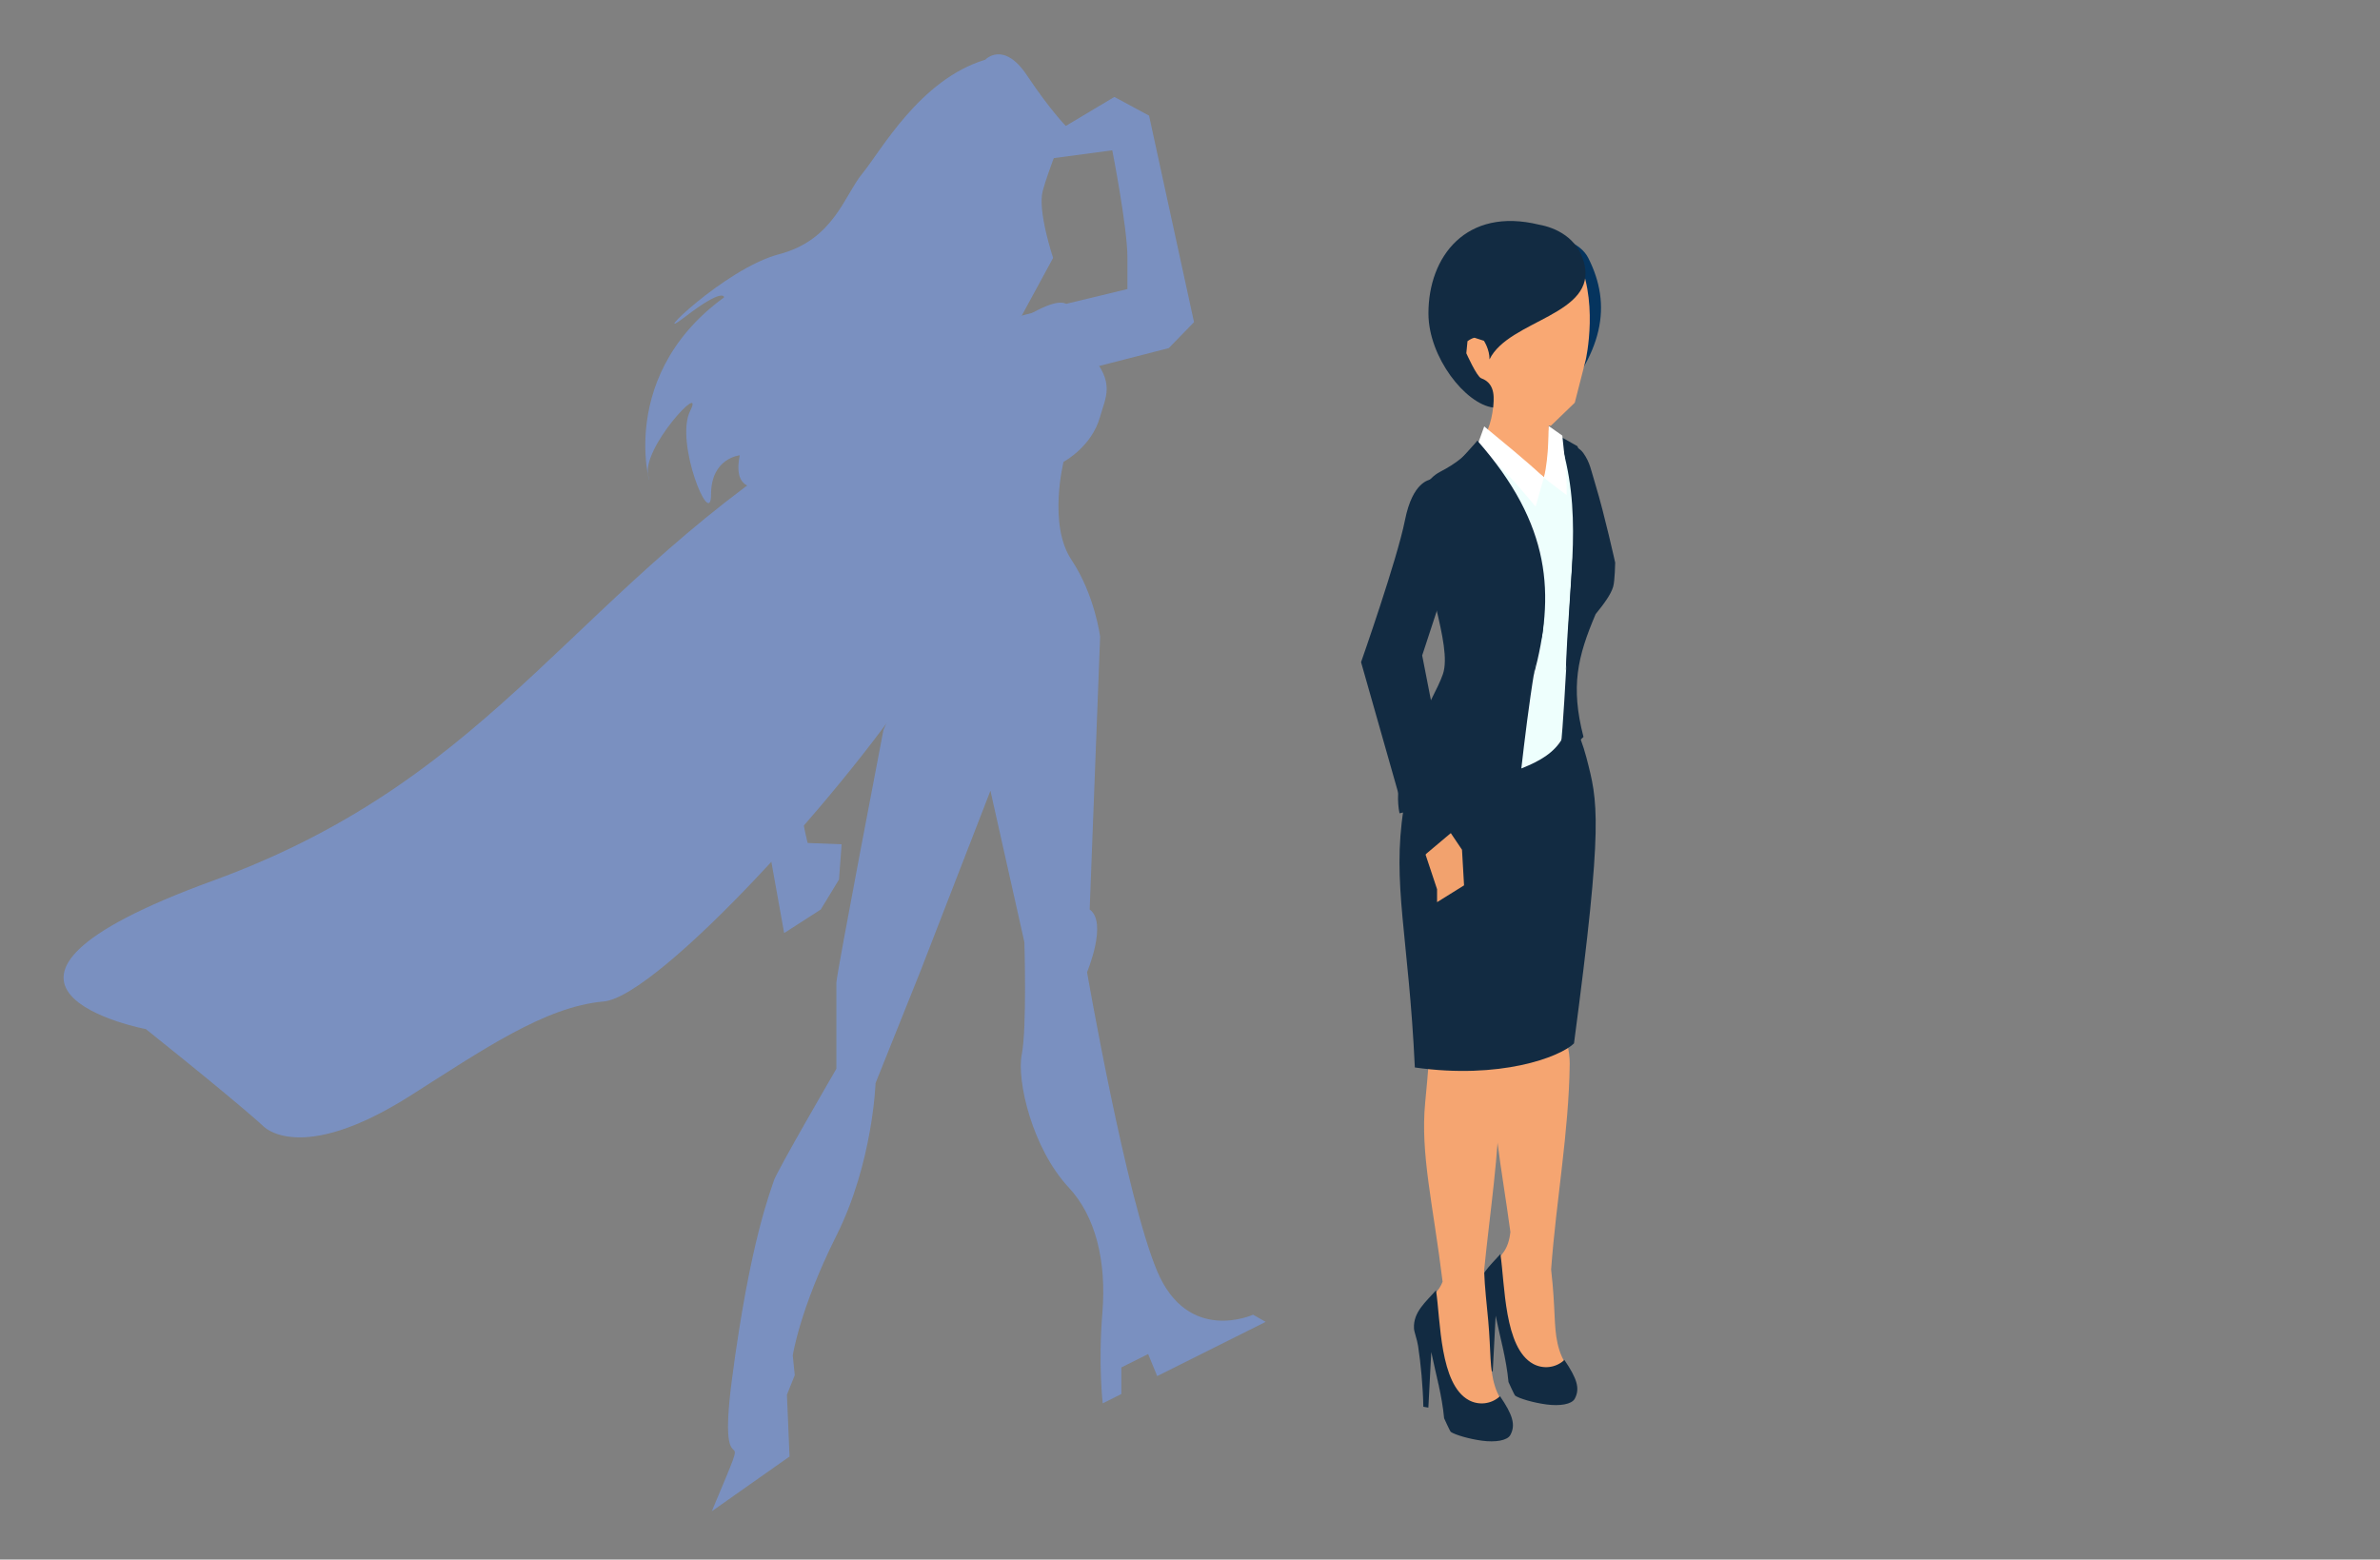 <?xml version="1.0" encoding="utf-8"?>
<!-- Generator: Adobe Illustrator 26.0.1, SVG Export Plug-In . SVG Version: 6.00 Build 0)  -->
<svg version="1.1" xmlns="http://www.w3.org/2000/svg" xmlns:xlink="http://www.w3.org/1999/xlink" x="0px" y="0px"
	 viewBox="0 0 4336.29 2842.1" style="enable-background:new 0 0 4336.29 2842.1;" xml:space="preserve">
<rect x="0" y="0" width="4336.29" height="2842.1" fill="#808080" stroke="none"/>
<style type="text/css">
	.st0{fill-rule:evenodd;clip-rule:evenodd;fill:#F5A571;}
	.st1{fill-rule:evenodd;clip-rule:evenodd;fill:#122B42;}
	.st2{fill-rule:evenodd;clip-rule:evenodd;fill:#05345E;}
	.st3{fill-rule:evenodd;clip-rule:evenodd;fill:#F9A873;}
	.st4{fill-rule:evenodd;clip-rule:evenodd;fill:#EEFFFD;}
	.st5{fill-rule:evenodd;clip-rule:evenodd;fill:#FFFFFF;}
	.st6{fill-rule:evenodd;clip-rule:evenodd;fill:#F2A26E;}
	.st7{opacity:0.63;}
	.st8{fill:#769AE6;}
</style>
<g id="background">
</g>
<g id="family">
	<g>
		<g>
			<path class="st0" d="M2751.88,2245.06c-16.69-123.81-36.08-208.59-27.76-294.63c6.32-65.14,9.44-107.27,10.3-139.53
				c6.9-112.43,126.83,32.41,125.56,127.97c-1.62,124.96-24.39,246.29-33.89,374.65c0.95,8.99,1.96,18.2,2.74,26.91
				c5.28,59.14,1.96,86.96,12.26,119.9c4.98,15.88,13.35,28.79,26.97,54.93c0,0-42.89,20.2-47.71,20.62
				c-4.82,0.42-68.64-20.93-68.64-20.93s-24.1-108.12-23.76-114.27c3.88-69.77-34.11-64.5,8.67-115.12
				C2746.39,2274.02,2750.26,2259.86,2751.88,2245.06z"/>
			<path class="st1" d="M2850.27,2478.31c22.76,33.46,28.99,52.09,18.86,70.68c-5.63,10.32-27.27,13.62-51.35,10.45
				c-24.27-3.18-49.47-10.83-57.05-15.95c-1.64-1.1-12.29-24.99-12.29-24.99c-3.99-42.4-14.86-79.01-23.41-120.74l-5.28,101.36
				l-9.17-1.54c-0.67-36.5-4.75-79.45-9.59-110.89c-1.93-12.51-7.07-24.86-7.46-31.76c-1.7-30.06,21.95-48.69,40.16-69.65
				c8.33,55.64,6.73,171.41,59.72,200.23C2811.46,2495.34,2834.51,2493.06,2850.27,2478.31z"/>
			<path class="st0" d="M2628.37,2335.7c-17.34-141.21-40.74-233.14-31.74-326.21c5.7-59.09,8.84-99.27,9.98-130.29
				c10.56-281.38,152.22-138.9,144.69-14.04c-1.49,59.61-18.22,88.35-18.82,132.78c-1.37,106.13-17.68,209.87-28.47,317.28
				c1.11,31.71,4.92,62.42,7.5,91.26c5.3,59.14,1.97,86.96,12.28,119.9c4.96,15.9,13.35,28.8,26.96,54.93
				c0,0-42.87,20.2-47.69,20.62c-4.8,0.42-68.64-20.93-68.64-20.93s-24.12-108.11-23.78-114.27c3.88-69.76-34.09-64.5,8.68-115.11
				C2623.41,2346.77,2626.06,2341.3,2628.37,2335.7z"/>
			<path class="st1" d="M2732.97,2544.36c22.77,33.44,28.99,52.08,18.86,70.68c-5.62,10.31-27.27,13.6-51.35,10.45
				c-24.27-3.2-49.47-10.85-57.04-15.96c-1.62-1.1-12.29-24.97-12.29-24.97c-3.99-42.42-14.85-79.01-23.41-120.76l-5.3,101.36
				l-9.15-1.54c-0.67-36.5-4.75-79.43-9.59-110.88c-1.93-12.53-7.06-24.86-7.46-31.76c-1.7-30.07,21.95-48.69,40.16-69.65
				c8.33,55.64,6.73,171.41,59.72,200.23C2694.14,2561.38,2717.21,2559.09,2732.97,2544.36z"/>
		</g>
		<path class="st1" d="M2625.47,1291.51c-1.04,19.69-10.22,34.64-20.54,52.35c-15.86,27.22-42.2,95.6-47.66,130.31
			c-21.52,136.9,9.42,232.81,20.53,471.14c154.76,21.97,263.52-18.39,289.96-43.84c54.13-407.37,43.43-440.41,22.53-521.37
			c-11.39-44.11-34.4-84.28-31.49-104.88C2799.97,1331.63,2702.99,1333.41,2625.47,1291.51z"/>
		<path class="st2" d="M2788.43,423.76c54.34,5.25,91.59,19.15,105.45,46.54c43.14,85.36,29.52,173.62-71.81,282.39
			c-41.53-15.23-62.31,16.55-128.88-177.66L2788.43,423.76z"/>
		<path class="st3" d="M2713.46,658.86c2.29,23.52,20.39,77.99-7.79,135.61l123.59,91.27l-1.94-58.22
			c-7.91-50.8-8.65-81.32,3.81-125.67L2713.46,658.86z"/>
		<path class="st4" d="M2705.67,794.47c-21.9,40.68-36.41,48.76-74.14,68.39c-69.79,36.33-36.33,159.43-8.16,243.25
			c16.02,47.65,16.84,83.75,15.36,111.79c-1.02,19.44-1.3,34.7-11.48,52.16c-121.77,209.14-17.11,181.13,90.39,148.42
			c81.31-24.75,136.85-46.07,141.01-117.28c4.81-82.52,2.42-112.41,31.82-181.43c25.23-30.94,42.93-66.42,43.56-94.95
			c0.87-39.55-19.64-88.6-35.19-139.49c-9.08-29.76-15.26-47.03-27.89-64.86c-8.85-12.48-29.4-27.62-49.16-36.17
			c-0.23,18.05,0.26,65.53-8.63,85.35C2799.67,857.34,2734.27,822.23,2705.67,794.47z"/>
		<path class="st1" d="M2885.06,1342.93c-23.7-91.76-10.97-146.08,22.15-223.82c15.12-18.53,27.72-35.68,31.92-49.87
			c3.13-10.57,3.68-43.92,3.68-43.92s-19.64-88.6-35.17-139.49c-9.1-29.77-10.4-42.65-23.04-60.48
			c-5.92-8.34-17.91-14.74-33.42-20.69c-1.61-0.62,25.41,67.18,17.88,161.76c-12.84,161.17-19.19,377.59-29.18,420.07
			L2885.06,1342.93z"/>
		<path class="st1" d="M2691.83,803.19c-17.92,25.1-38.52,41.27-67.47,56.33c-24.63,12.82-35.46,36.55-38.26,65.66
			c-5.13,53.37,16.71,124.85,29.94,180.51c12.15,51.12,21.93,96.11,12.92,122.68c-17.28,50.91-97.3,163.73-79.12,253.77
			l218.55-50.56c0,0,23.36-221.99,41.02-272C2831.12,1038.99,2727.39,854.58,2691.83,803.19z"/>
		<path class="st1" d="M2840.07,793.93l34.13,19.3l25.1,88.21l-15.35,20.63l30.59,40.35l-61.61,258.73
			C2859.02,1042.49,2885.23,933.69,2840.07,793.93z"/>
		<path class="st5" d="M2704.2,777.05c37.31,31.16,73.07,59.6,108.76,92.88l-15.11,53.32c-37.64-45.56-62.03-72.12-106.14-111.52
			L2704.2,777.05z"/>
		<path class="st5" d="M2821.73,776.32c-0.05-2.67,0.7,55.22-8.67,93.95c12.45,10.85,28.22,21.81,41.3,31.9
			c0.97-42.22-3.96-66.55-7.88-108.36L2821.73,776.32z"/>
		<polygon class="st6" points="2627.41,1494.57 2663.73,1548.56 2667.47,1613.43 2618.29,1644.08 2618.29,1620.46 2597.19,1557.02 
					"/>
		<path class="st1" d="M2620.52,891.63c0,0-12.36-20.32-14.1-18.28c-1.75,2.03-32.4,2.97-46.64,74.7
			c-14.24,71.73-79.97,258.63-79.97,258.63l103.04,362.41l70.03-58.94l-61.71-315.68l60.74-185.14L2620.52,891.63z"/>
		<path class="st1" d="M2691.83,803.19c134.95,153.58,141.94,280.42,102.52,427.27c19.19-132.2-16.73-168.26-52.54-233.46
			l20.36-25.05l-47.34-9.07c-25.17-48.26-33.45-73.71-59.56-119.11L2691.83,803.19z"/>
		<path class="st3" d="M2870.05,461.55c44.98,81.09,19.09,194.44,19.09,194.44l-19.95,77.88L2825.56,776l-29.68-3.7l-74.61-45.38
			l-9.33-25.3c0,0-45.77-18.48-47.14-28.39l-22.91-165.83L2870.05,461.55z"/>
		<path class="st1" d="M2713.84,654.97c0.29-18.16-10.16-33.94-10.16-33.94l-17.15-5.54c-6.18,1.1-12.8,6.29-12.8,6.29l-2.14,21.93
			c0,0,18.83,42.2,26.94,45.53c28.94,10.2,22.48,41.94,21.84,53.41c-50.13-6.34-117.57-91.48-117.79-171.16
			c-0.26-103.62,68.44-194.66,201.63-162.04c29.6,5.25,70.05,23.41,82.03,69.72C2910.91,574.6,2749.14,582.42,2713.84,654.97z"/>
	</g>
	<g class="st7">
		<path class="st8" d="M1691.31,1207.61c-140.49,225.46-492.13,608.83-591.5,617.45c-107.09,9.29-221.57,88.92-352.78,172.05
			c-201.07,127.39-267.24,55.26-267.24,55.26s-38.13-36.27-214.01-176.97c0,0-407.78-77.29,121.7-270.28
			s658.01-538.96,1134.66-829.1c476.65-290.14,213.88-67.74,213.88-67.74S1798.17,1036.13,1691.31,1207.61z"/>
		<path class="st8" d="M1561.93,957.24c14.27,17.53,100.12,74.51,100.12,74.51l37.85,85.74l-90.39,213.29
			c0,0-85.64,445.64-85.64,459.92c0,14.27,0,157,0,157s-109.42,187.93-114.18,204.58c-4.76,16.65-42.82,107.05-76.12,361.58
			c-30.06,229.74,50.41,32.48-36.66,240.16l141.62-99.74l-4.76-112.58l14.27-35.68l-3.65-35.86c0,0,12.87-85.48,79.48-218.34
			c66.6-132.86,71.36-277.96,71.36-277.96l81.09-202.31l128.24-330.55l61.85,275.87c0,0,4.76,157.05-4.76,204.63
			c-9.52,47.58,19.03,171.27,85.64,242.62c48.61,52.07,68.98,133.4,61.25,227.85c-7.73,94.45,0.6,165.41,0.6,165.41l33.94-16.98
			v-48.45l48.8-24.4l16.54,40.18l197.59-98.82l-22.94-13.09c0,0-118.19,54.35-174.65-79.17
			c-56.46-133.52-127.83-545.03-127.83-545.03s38.06-90.51,4.76-114.23l19.03-497.1c0,0-9.52-76.12-52.33-140.34
			s-14.27-178.4-14.27-178.4s51.44-27.06,66.6-82.35c9.48-34.56,28.68-61.93-18.89-114.26c-47.58-52.33-42.96-91.21-42.96-91.21
			l-80.88,21.42l-266.42,133.24c0,0-57.09,4.76-104.66,133.22c-47.57,128.46-109.42,352.98-109.42,352.98l-28.55,82.34l76.12,423.41
			l66.6-42.82l33.3-54.71l4.76-64.23l-61.85-2.37c0,0-33.3-126.07-9.52-190.3c23.79-64.23,12.93-159.87,12.93-159.87L1561.93,957.24
			z"/>
		<path class="st8" d="M1942.53,553.7c-35.45-19.28-179.3,92.98-222.43,154.29c-24.31,34.57-3,33.41,108.87,4.01
			c111.86-29.4,300.49-77.61,300.49-77.61l46.01-47.33l-81.91-376.31l-63.22-34.1l-98.69,58.97l-39.84,56.2l134.74-17.92
			c0,0,27.61,140.47,27.61,195.42c0,57.48,0,57.48,0,57.48L1942.53,553.7z"/>
		<path class="st8" d="M1542.9,815.4c0,0-223.6,154.75-195.06,14.35c0,0-52.33,4.67-52.33,71.29s-66.6-95.12-38.06-152.22
			c28.54-57.09-90.39,68.99-76.12,118.95c14.27,49.95-71.36-173.64,137.97-325.9c0,0,0-19.03-71.36,35.69
			c-71.36,54.72,71.36-88.02,171.27-114.2c99.91-26.18,118.94-107.06,152.24-147.5c33.3-40.44,104.66-171.28,223.6-206.97
			c0,0,33.3-35.68,76.12,28.54c42.82,64.22,71.36,92.76,71.36,92.76s-33.3,81.76-42.82,118.19
			c-9.52,36.43,19.03,121.59,19.03,121.59l-57.09,105.15L1542.9,815.4z"/>
	</g>
</g>
</svg>
